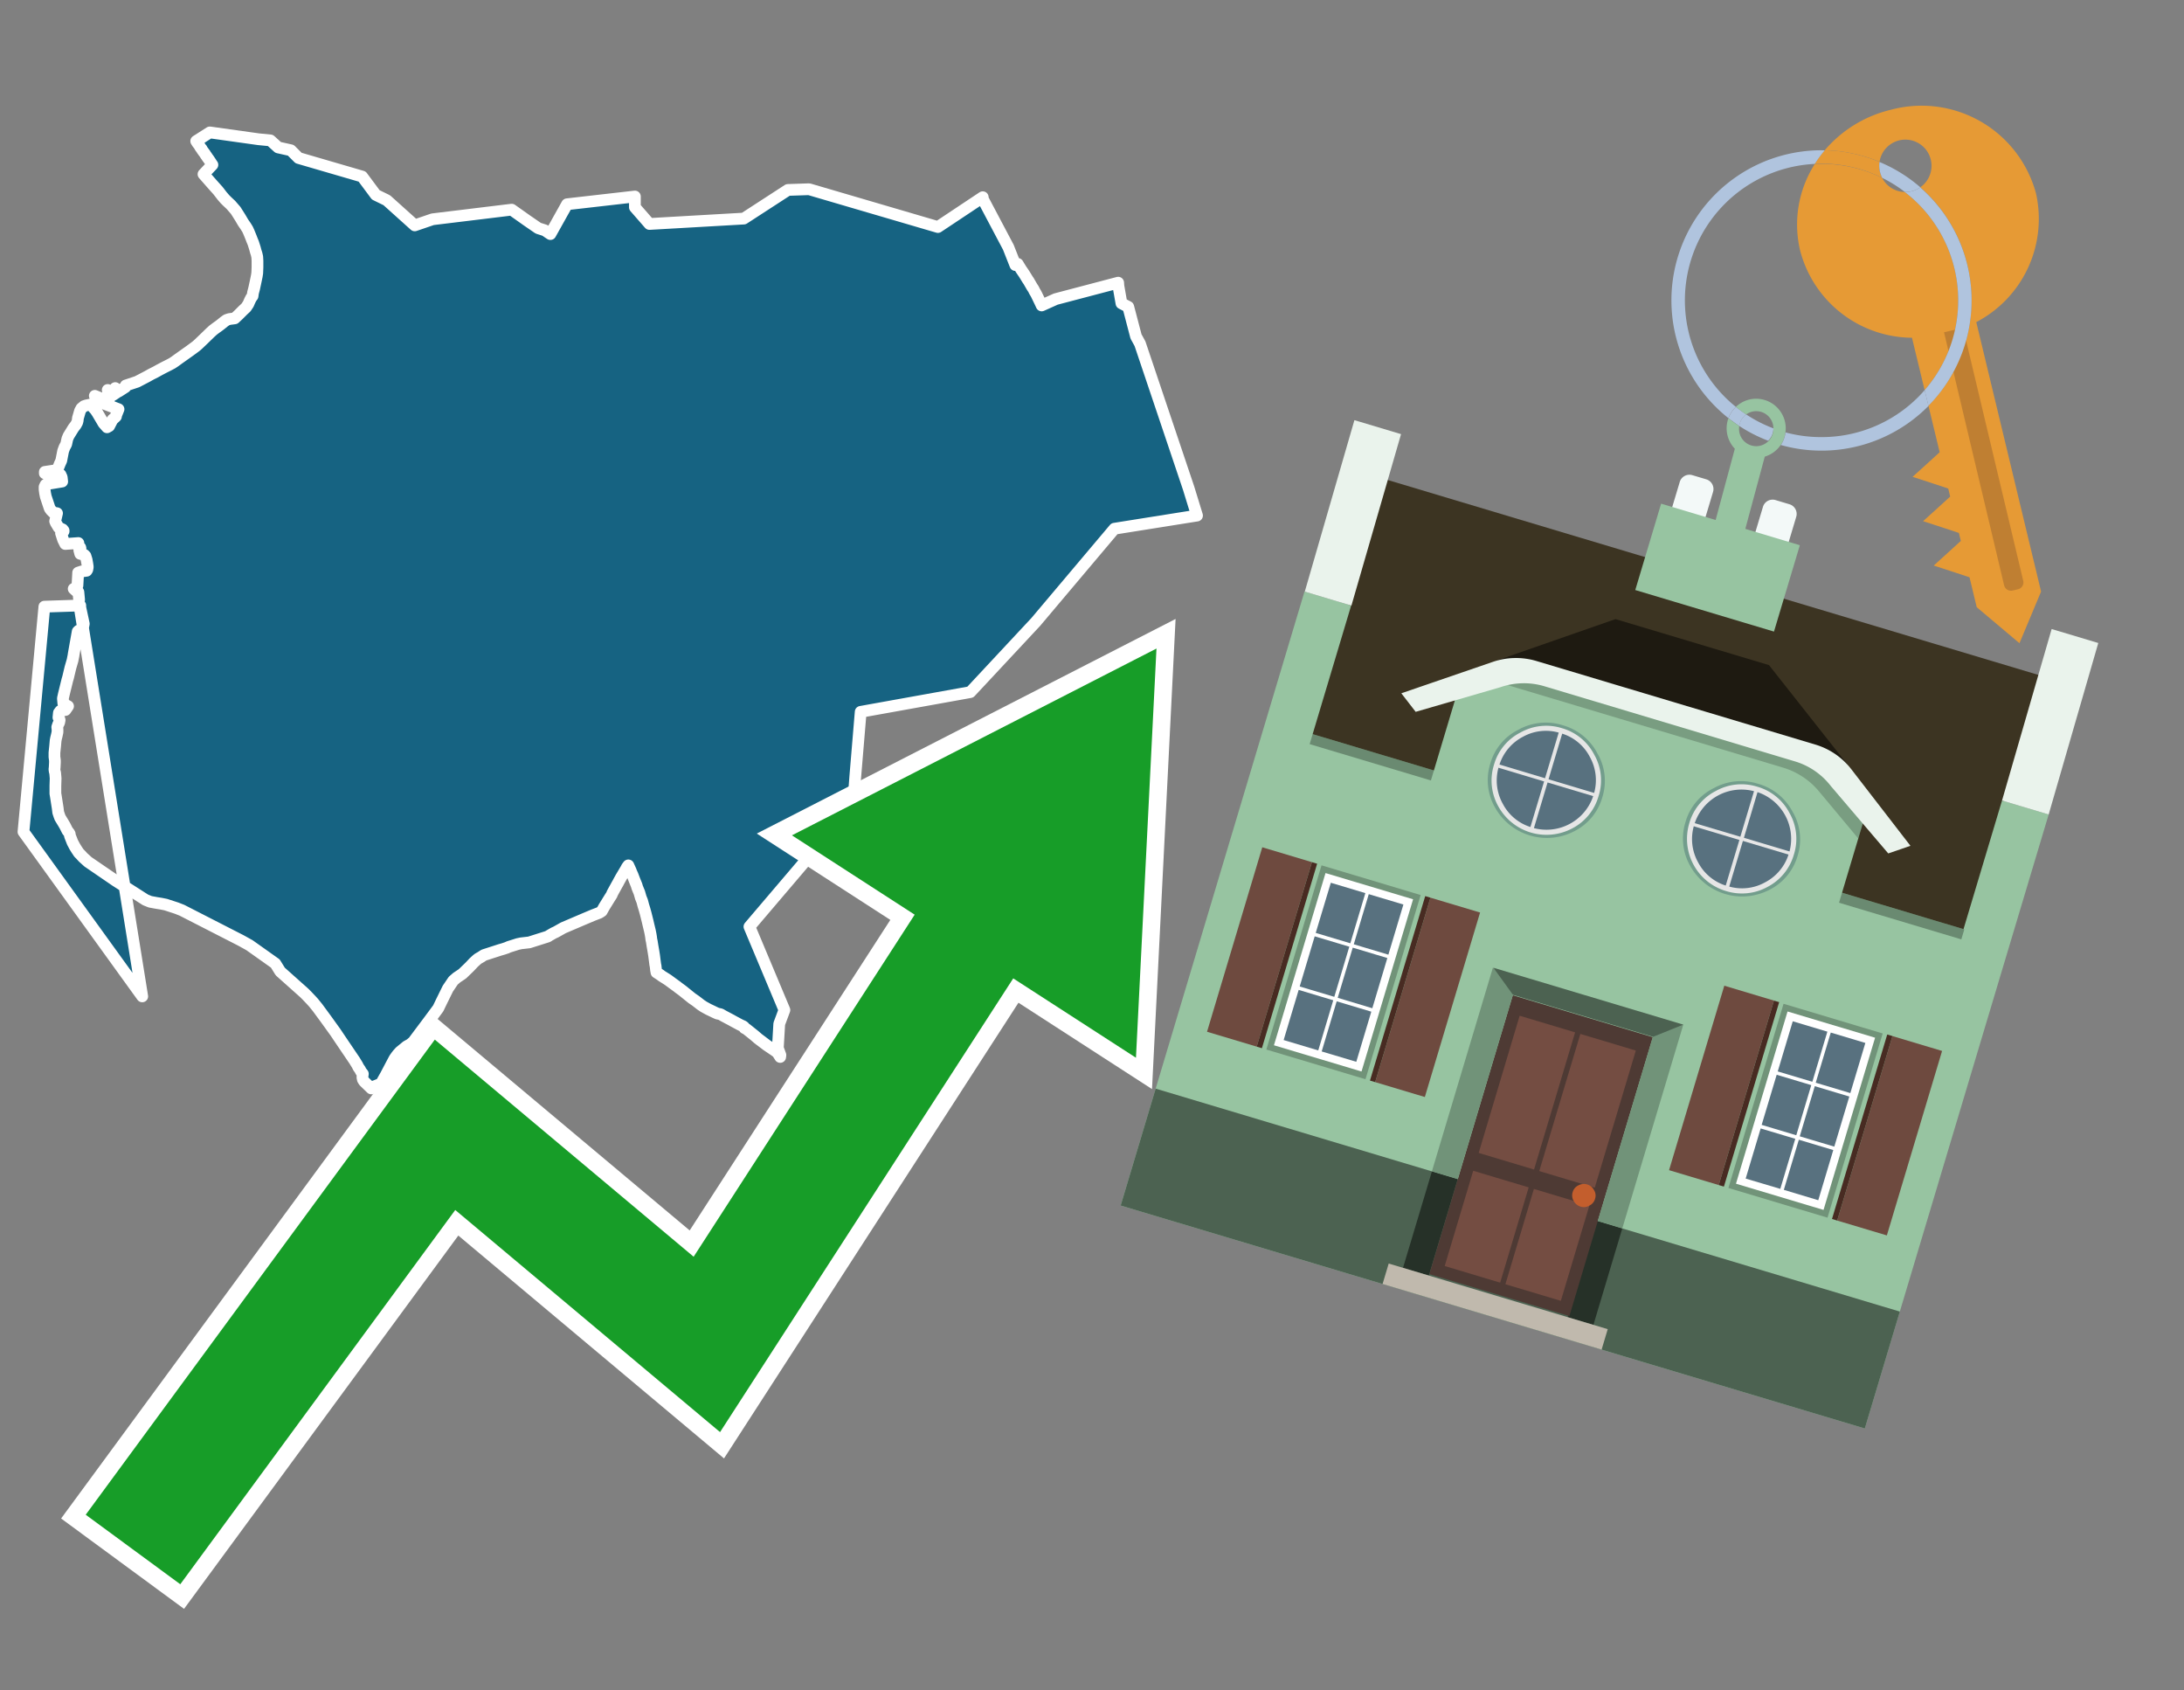<svg id="Text" xmlns="http://www.w3.org/2000/svg" width="93.05" height="72" viewBox="0 0 93.05 72"><rect x="0" y="0" width="93.05" height="72" fill="#808080" stroke="none"/><polygon points="3.36,25.64 3.37,25.54 3.34,25.22 3.3,25.15 3.25,25.18 3.14,25.08 3.25,25.02 3.3,24.94 3.33,24.39 3.48,24.34 3.69,24.31 3.72,24.26 3.74,24.15 3.72,24.01 3.69,23.84 3.64,23.68 3.59,23.63 3.42,23.59 3.38,23.44 3.43,23.36 3.42,23.32 3.34,23.28 3.32,23.2 3.34,23.13 2.78,23.17 2.69,22.99 2.6,22.71 2.71,22.63 2.71,22.6 2.67,22.55 2.5,22.47 2.38,22.27 2.35,22.2 2.43,21.86 2.27,21.83 2.18,21.74 2.12,21.66 1.95,21.15 1.92,21 1.9,20.85 1.9,20.74 1.94,20.65 1.98,20.62 2.65,20.51 2.63,20.33 2.58,20.22 1.91,20.16 1.91,20.1 2.44,20.02 2.51,19.85 2.55,19.75 2.61,19.62 2.69,19.21 2.73,19.1 2.75,19.05 2.82,18.92 2.87,18.69 2.92,18.57 3.13,18.23 3.23,18.1 3.29,17.99 3.31,17.91 3.32,17.81 3.41,17.5 3.47,17.39 3.58,17.3 3.67,17.27 3.86,17.23 4.07,17.47 4.15,17.59 4.41,18.03 4.56,18.2 4.65,18.15 4.79,17.88 4.94,17.74 4.95,17.68 5.05,17.43 4.29,17.14 4.04,16.86 4.55,17.07 4.66,16.98 4.59,16.61 4.82,16.82 4.97,16.72 4.91,16.53 5.06,16.67 5.34,16.49 5.36,16.42 5.84,16.26 6.07,16.14 6.28,16.03 6.44,15.94 6.62,15.85 6.8,15.75 7.01,15.64 7.19,15.55 7.34,15.47 7.46,15.39 7.61,15.28 7.78,15.16 8.09,14.94 8.24,14.83 8.36,14.74 8.43,14.68 8.64,14.48 8.97,14.16 9.08,14.06 9.2,13.97 9.34,13.87 9.43,13.8 9.54,13.71 9.65,13.63 9.77,13.59 10,13.56 10.15,13.42 10.29,13.28 10.36,13.21 10.48,13.1 10.58,12.95 10.64,12.81 10.7,12.69 10.76,12.61 10.78,12.47 10.83,12.28 10.86,12.14 10.89,12 10.94,11.76 10.96,11.63 10.97,11.39 10.97,11.34 10.97,11.21 10.97,11.11 10.96,10.94 10.93,10.81 10.9,10.72 10.86,10.57 10.79,10.35 10.74,10.23 10.69,10.1 10.6,9.88 10.55,9.77 10.47,9.64 10.36,9.48 10.23,9.26 10.11,9.07 10.04,8.96 9.97,8.88 9.84,8.73 9.68,8.58 9.58,8.48 9.46,8.34 9.29,8.12 9.03,7.83 8.89,7.67 8.67,7.42 9.05,7.02 9.02,6.98 8.99,6.93 8.97,6.9 8.89,6.78 8.83,6.7 8.8,6.65 8.76,6.6 8.74,6.56 8.71,6.52 8.68,6.48 8.6,6.37 8.59,6.34 8.56,6.31 8.52,6.25 8.5,6.21 8.48,6.18 8.45,6.14 8.41,6.09 8.38,6.04 8.36,6.01 8.94,5.64 11.01,5.93 11.52,5.98 11.85,6.28 12.39,6.4 12.72,6.73 15.43,7.52 16.01,8.3 16.48,8.53 17.67,9.6 18.43,9.34 21.8,8.93 22.45,9.39 22.93,9.72 23.21,9.81 23.45,9.97 24.16,8.7 27.05,8.37 27.05,8.83 27.67,9.54 31.69,9.31 33.57,8.09 34.47,8.06 39.96,9.67 41.87,8.4 41.86,8.45 42.96,10.53 43.26,11.29 43.36,11.24 43.5,11.47 43.63,11.66 43.79,11.92 43.82,11.96 43.97,12.22 44.03,12.31 44.06,12.37 44.08,12.41 44.14,12.51 44.17,12.57 44.32,12.88 44.38,13.01 44.98,12.74 47.64,12.04 47.65,12.18 47.78,12.92 48.07,13.07 48.4,14.33 48.57,14.64 50.64,20.79 51,21.96 47.48,22.52 44.13,26.49 41.34,29.48 36.67,30.32 36.44,33.07 36.35,34.28 31.93,39.47 33.42,43.02 33.2,43.61 33.14,44.64 33.25,44.94 33.24,45.02 33.12,44.83 33.01,44.75 32.67,44.52 32.3,44.24 32.15,44.11 31.9,43.91 31.8,43.83 31.72,43.79 31.7,43.74 31.66,43.71 31.57,43.67 31.51,43.64 31.23,43.49 31.16,43.45 30.82,43.27 30.7,43.2 30.56,43.17 30.45,43.12 30.39,43.09 30.18,42.99 29.98,42.88 29.86,42.8 29.64,42.63 29.48,42.52 29.07,42.19 28.92,42.08 28.83,42.01 28.65,41.88 28.46,41.74 28.35,41.67 28.19,41.57 28.14,41.53 27.97,41.42 27.95,41.31 27.93,41.13 27.92,41.1 27.87,40.71 27.84,40.52 27.8,40.29 27.77,40.1 27.75,40.01 27.74,39.92 27.72,39.8 27.69,39.65 27.62,39.36 27.59,39.23 27.51,38.91 27.46,38.73 27.41,38.57 27.36,38.38 27.3,38.23 27.24,38.02 27.19,37.9 27.15,37.8 27.12,37.7 27.03,37.48 26.95,37.27 26.9,37.16 26.87,37.08 26.77,36.86 26.71,36.94 26.68,37 26.46,37.37 26.36,37.55 26.33,37.61 26.3,37.66 26.14,37.95 26.08,38.06 26.07,38.1 25.95,38.29 25.74,38.63 25.64,38.81 25.58,38.85 25.53,38.88 25.27,38.98 24.89,39.14 24,39.52 23.68,39.7 23.59,39.74 23.4,39.85 23.34,39.89 22.55,40.14 22.2,40.18 22.06,40.21 21.68,40.33 21.59,40.37 21.44,40.42 21.3,40.46 20.62,40.68 20.48,40.77 20.41,40.81 20.36,40.84 20.3,40.89 20.18,41 20.02,41.17 19.99,41.2 19.71,41.47 19.67,41.5 19.46,41.64 19.31,41.77 19.08,42.11 18.8,42.68 18.67,42.95 18.24,43.53 17.61,44.37 17.48,44.48 17.32,44.57 17.04,44.8 16.95,44.9 16.88,44.99 16.81,45.09 16.74,45.22 16.44,45.79 16.26,46.11 16.23,46.16 15.88,46.3 15.85,46.33 15.82,46.36 15.51,46.06 15.46,45.98 15.44,45.88 15.46,45.74 15.38,45.64 15.34,45.56 15.27,45.46 15.22,45.36 15.11,45.18 14.44,44.19 14.3,43.98 13.89,43.41 13.53,42.92 13.36,42.71 13.26,42.6 13.08,42.41 12.96,42.29 11.94,41.38 11.73,41.04 10.63,40.26 10.27,40.06 7.75,38.77 7.52,38.68 7.06,38.53 6.86,38.49 6.67,38.46 6.4,38.41 6.2,38.33 4.92,37.51 3.75,36.71 3.54,36.52 3.43,36.4 3.36,36.33 3.26,36.18 3.18,36.05 3.09,35.88 2.98,35.6 2.97,35.52 2.94,35.47 2.87,35.38 2.77,35.18 2.7,35.06 2.56,34.83 2.53,34.75 2.48,34.6 2.46,34.43 2.38,33.92 2.36,33.8 2.36,33.72 2.36,33.47 2.37,33.15 2.35,32.92 2.33,32.85 2.32,32.77 2.33,32.68 2.34,32.48 2.34,32.39 2.32,32.24 2.32,32.06 2.35,31.77 2.37,31.54 2.39,31.44 2.42,31.32 2.45,31.18 2.45,31.07 2.44,30.97 2.48,30.85 2.52,30.78 2.54,30.67 2.53,30.63 2.49,30.56 2.51,30.36 2.57,30.28 2.79,30.24 2.9,30.08 2.7,29.97 2.68,29.75 2.72,29.57 2.87,28.96 2.9,28.86 3,28.44 3.09,28.13 3.13,27.93 3.14,27.86 3.31,26.9 3.35,26.86 3.44,26.82 3.48,26.79 3.52,26.76 3.54,26.73 3.57,26.57 3.42,25.87 3.42,25.79 1.89,25.84 1,35.43 6.06,42.44 " fill="#166382" stroke="#fff" stroke-linejoin="round" stroke-width="0.5"/><polygon points="49.272 27.624 33.741 35.58 38.97 38.959 29.553 53.529 18.525 44.281 3.652 64.518 7.681 67.479 19.396 51.538 30.678 60.999 43.169 41.673 48.398 45.053 49.272 27.624" fill="none" stroke="#fff" stroke-miterlimit="10" stroke-width="1.5"/><polygon points="49.272 27.624 33.741 35.58 38.97 38.959 29.553 53.529 18.525 44.281 3.652 64.518 7.681 67.479 19.396 51.538 30.678 60.999 43.169 41.673 48.398 45.053 49.272 27.624" fill="#179d28"/><path d="M80.19,7.577a1.16,1.16,0,0,1-.094-.251,1.114,1.114,0,0,1-.018-.429A6.367,6.367,0,0,0,77.743,6.4a5.269,5.269,0,0,0-.423.577c.1,0,.192-.007.288-.007A5.794,5.794,0,0,1,80.19,7.577Z" fill="#e69a35"/><path d="M77.608,6.4A6.394,6.394,0,0,0,73.64,17.81a1.26,1.26,0,0,1,.317-.48A5.821,5.821,0,0,1,77.32,6.981a5.269,5.269,0,0,1,.423-.577Z" fill="#b0c4de"/><path d="M84.2,13.72a4.962,4.962,0,0,0,2.545-5.48,5.047,5.047,0,0,0-6.179-3.566A5.322,5.322,0,0,0,77.743,6.4a6.367,6.367,0,0,1,2.335.493,1.114,1.114,0,1,1,1.736,1.084,6.392,6.392,0,0,1,.347,9.3l.479,1.985-.438.4-.716.648.92.3.6.2.082.341-.438.4-.716.648.92.3.605.2.082.341-.438.4-.716.649.92.3.605.2.307,1.274,1.821,1.534.921-2.2Z" fill="#e69a35"/><path d="M81.154,8.179a1.115,1.115,0,0,1-.964-.6,5.794,5.794,0,0,0-2.582-.6c-.1,0-.192,0-.288.007a4.783,4.783,0,0,0-.625,3.685,4.962,4.962,0,0,0,4.765,3.715L82,16.617a5.82,5.82,0,0,0-.846-8.438Z" fill="#e69a35"/><path d="M74.1,18.142a6.386,6.386,0,0,0,1.232.63.73.73,0,0,0,.224-.527h0a5.783,5.783,0,0,1-1.159-.593A.733.733,0,0,0,74.1,18.142Z" fill="#b0c4de"/><path d="M74.4,17.652q-.228-.152-.44-.322a1.26,1.26,0,0,0-.317.48c.148.117.3.228.46.332A.733.733,0,0,1,74.4,17.652Z" fill="#b0c4de"/><path d="M74.824,16.984a1.257,1.257,0,0,0-.867.346c.141.114.288.222.44.322a.731.731,0,0,1,1.159.593h0a.732.732,0,1,1-1.463,0,.7.7,0,0,1,.007-.1c-.158-.1-.312-.215-.46-.332a1.258,1.258,0,0,0,.273,1.3l-.979,3.635,1.275.341.98-3.639a1.266,1.266,0,0,0,.681-.5,1.249,1.249,0,0,0,.2-.538,1.328,1.328,0,0,0,.012-.168A1.262,1.262,0,0,0,74.824,16.984Z" fill="#97c4a1"/><path d="M85.974,25.1l-.226.053a.3.3,0,0,1-.362-.223l-2.56-10.777.81-.193L86.2,24.736A.3.3,0,0,1,85.974,25.1Z" fill="#bf7f32"/><path d="M80.1,7.326a1.16,1.16,0,0,0,.094.251,5.833,5.833,0,0,1,.964.6,1.137,1.137,0,0,0,.287-.031,1.108,1.108,0,0,0,.373-.167A6.371,6.371,0,0,0,80.078,6.9,1.114,1.114,0,0,0,80.1,7.326Z" fill="#b0c4de"/><path d="M77.608,18.618a5.836,5.836,0,0,1-1.534-.2,1.24,1.24,0,0,1-.2.537,6.4,6.4,0,0,0,6.291-1.666L82,16.617A5.807,5.807,0,0,1,77.608,18.618Z" fill="#b0c4de"/><path d="M81.814,7.981a1.108,1.108,0,0,1-.373.167,1.137,1.137,0,0,1-.287.031A5.82,5.82,0,0,1,82,16.617l.161.667a6.392,6.392,0,0,0-.347-9.3Z" fill="#b0c4de"/><polygon points="83.79 39.753 55.78 31.364 58.988 20.404 86.964 28.783 83.79 39.753 83.79 39.753" fill="#3c3422" fill-rule="evenodd"/><polygon points="81.705 53.32 87.284 34.692 85.297 34.097 83.656 39.575 55.926 31.269 57.567 25.791 55.579 25.196 47.746 51.348 79.451 60.844 81.705 53.32" fill="#97c4a1" fill-rule="evenodd"/><rect x="69.522" y="21.148" width="0.444" height="28.983" transform="translate(15.592 92.226) rotate(-73.326)" opacity="0.3"/><polygon points="87.284 34.692 85.297 34.097 87.411 26.793 89.398 27.388 87.284 34.692 87.284 34.692" fill="#eaf3ec" fill-rule="evenodd"/><polygon points="57.578 25.794 55.591 25.199 57.705 17.896 59.692 18.491 57.578 25.794 57.578 25.794" fill="#eaf3ec" fill-rule="evenodd"/><polygon points="79.451 60.844 80.943 55.865 49.238 46.369 47.747 51.348 79.451 60.844 79.451 60.844" fill="#4c6251" fill-rule="evenodd"/><path d="M71.566,20.528l-.522,1.743,1.418.425.523-1.744a.432.432,0,0,0-.289-.536l-.593-.177A.431.431,0,0,0,71.566,20.528Z" fill="#f3f9f8" fill-rule="evenodd"/><path d="M75.111,21.589l-.522,1.743,1.418.425.522-1.743a.43.43,0,0,0-.289-.536l-.593-.178A.43.43,0,0,0,75.111,21.589Z" fill="#f3f9f8" fill-rule="evenodd"/><polygon points="75.368 28.329 68.829 26.37 63.807 28.121 78.733 32.591 75.368 28.329" fill="#1e1a11"/><polygon points="78.248 32.422 64.442 28.287 62.236 28.998 60.064 36.247 77.453 41.455 79.651 34.116 78.248 32.422" fill="#97c4a1"/><path d="M77.74,32.516S65.088,28.725,65,28.7l-.938.43,11.892,3.562a3.175,3.175,0,0,1,1.532,1l1.685,2.02.327-1.09Z" fill-rule="evenodd" opacity="0.2"/><path d="M77.35,31.716,65.458,28.154a3.041,3.041,0,0,0-1.854.037l-3.9,1.339.611.79,3.626-1.054a3.045,3.045,0,0,1,1.855-.037l10.673,3.2A3.028,3.028,0,0,1,78,33.477l2.45,2.874.945-.325-2.518-3.26A3.036,3.036,0,0,0,77.35,31.716Z" fill="#eaf3ec"/><polygon points="76.683 23.223 70.773 21.453 69.671 25.132 75.581 26.902 76.683 23.223 76.683 23.223" fill="#97c4a1" fill-rule="evenodd"/><g id="Symbol_9_0_Layer2_0_MEMBER_8_MEMBER_21_MEMBER_0_FILL" data-name="Symbol 9 0 Layer2 0 MEMBER 8 MEMBER 21 MEMBER 0 FILL"><path d="M66.584,30.892a2.39,2.39,0,0,0-1.891.189,2.317,2.317,0,0,0-1.2,1.448A2.345,2.345,0,0,0,63.7,34.4a2.528,2.528,0,0,0,3.367,1.008,2.339,2.339,0,0,0,1.2-1.447,2.313,2.313,0,0,0-.208-1.87A2.394,2.394,0,0,0,66.584,30.892Z" fill="#729d8c"/></g><g id="Symbol_9_0_Layer2_0_MEMBER_8_MEMBER_21_MEMBER_1_FILL" data-name="Symbol 9 0 Layer2 0 MEMBER 8 MEMBER 21 MEMBER 1 FILL"><path d="M66.547,31.016a2.241,2.241,0,0,0-1.769.185,2.213,2.213,0,0,0-1.127,1.376,2.239,2.239,0,0,0,.185,1.768,2.341,2.341,0,0,0,3.145.942,2.234,2.234,0,0,0,1.126-1.376,2.207,2.207,0,0,0-.185-1.768A2.237,2.237,0,0,0,66.547,31.016Z" fill="#e6e6e6"/></g><g id="Symbol_9_0_Layer2_0_MEMBER_8_MEMBER_21_MEMBER_2_MEMBER_0_FILL" data-name="Symbol 9 0 Layer2 0 MEMBER 8 MEMBER 21 MEMBER 2 MEMBER 0 FILL"><path d="M65.787,33.284,63.843,32.7a2.036,2.036,0,0,0,.186,1.539,2.015,2.015,0,0,0,1.175.986Z" fill="#58717f"/></g><g id="Symbol_9_0_Layer2_0_MEMBER_8_MEMBER_21_MEMBER_2_MEMBER_1_FILL" data-name="Symbol 9 0 Layer2 0 MEMBER 8 MEMBER 21 MEMBER 2 MEMBER 1 FILL"><path d="M65.827,33.148l.582-1.944a2.01,2.01,0,0,0-1.523.178,2.037,2.037,0,0,0-1,1.183Z" fill="#58717f"/></g><g id="Symbol_9_0_Layer2_0_MEMBER_8_MEMBER_21_MEMBER_2_MEMBER_2_FILL" data-name="Symbol 9 0 Layer2 0 MEMBER 8 MEMBER 21 MEMBER 2 MEMBER 2 FILL"><path d="M67.878,33.91l-1.943-.582-.582,1.944a2.1,2.1,0,0,0,2.525-1.362Z" fill="#58717f"/></g><g id="Symbol_9_0_Layer2_0_MEMBER_8_MEMBER_21_MEMBER_2_MEMBER_3_FILL" data-name="Symbol 9 0 Layer2 0 MEMBER 8 MEMBER 21 MEMBER 2 MEMBER 3 FILL"><path d="M66.558,31.249l-.582,1.943,1.943.582a2.031,2.031,0,0,0-.186-1.539A2.009,2.009,0,0,0,66.558,31.249Z" fill="#58717f"/></g><g id="Symbol_9_0_Layer2_0_MEMBER_8_MEMBER_21_MEMBER_0_FILL-2" data-name="Symbol 9 0 Layer2 0 MEMBER 8 MEMBER 21 MEMBER 0 FILL"><path d="M74.9,33.384a2.4,2.4,0,0,0-1.891.189,2.316,2.316,0,0,0-1.2,1.448,2.341,2.341,0,0,0,.209,1.87A2.527,2.527,0,0,0,75.387,37.9a2.345,2.345,0,0,0,1.2-1.447,2.314,2.314,0,0,0-.209-1.87A2.389,2.389,0,0,0,74.9,33.384Z" fill="#729d8c"/></g><g id="Symbol_9_0_Layer2_0_MEMBER_8_MEMBER_21_MEMBER_1_FILL-2" data-name="Symbol 9 0 Layer2 0 MEMBER 8 MEMBER 21 MEMBER 1 FILL"><path d="M74.867,33.508a2.239,2.239,0,0,0-1.768.185,2.21,2.21,0,0,0-1.127,1.376,2.316,2.316,0,0,0,1.564,2.883,2.261,2.261,0,0,0,1.765-.173A2.237,2.237,0,0,0,76.428,36.4a2.209,2.209,0,0,0-.185-1.769A2.239,2.239,0,0,0,74.867,33.508Z" fill="#e6e6e6"/></g><g id="Symbol_9_0_Layer2_0_MEMBER_8_MEMBER_21_MEMBER_2_MEMBER_0_FILL-2" data-name="Symbol 9 0 Layer2 0 MEMBER 8 MEMBER 21 MEMBER 2 MEMBER 0 FILL"><path d="M74.107,35.776l-1.943-.582a2.031,2.031,0,0,0,.186,1.539,2.009,2.009,0,0,0,1.175.986Z" fill="#58717f"/></g><g id="Symbol_9_0_Layer2_0_MEMBER_8_MEMBER_21_MEMBER_2_MEMBER_1_FILL-2" data-name="Symbol 9 0 Layer2 0 MEMBER 8 MEMBER 21 MEMBER 2 MEMBER 1 FILL"><path d="M74.148,35.64,74.73,33.7a2.1,2.1,0,0,0-2.525,1.362Z" fill="#58717f"/></g><g id="Symbol_9_0_Layer2_0_MEMBER_8_MEMBER_21_MEMBER_2_MEMBER_2_FILL-2" data-name="Symbol 9 0 Layer2 0 MEMBER 8 MEMBER 21 MEMBER 2 MEMBER 2 FILL"><path d="M76.2,36.4l-1.943-.582-.582,1.944a2.015,2.015,0,0,0,1.523-.178A2.036,2.036,0,0,0,76.2,36.4Z" fill="#58717f"/></g><g id="Symbol_9_0_Layer2_0_MEMBER_8_MEMBER_21_MEMBER_2_MEMBER_3_FILL-2" data-name="Symbol 9 0 Layer2 0 MEMBER 8 MEMBER 21 MEMBER 2 MEMBER 3 FILL"><path d="M74.879,33.741,74.3,35.684l1.943.582a2.1,2.1,0,0,0-1.361-2.525Z" fill="#58717f"/></g><polygon points="51.426 43.946 53.542 44.58 55.896 36.723 53.78 36.089 51.426 43.946 51.426 43.946" fill="#6e4a3f" fill-rule="evenodd"/><polygon points="53.542 44.58 53.764 44.647 56.117 36.789 55.896 36.723 53.542 44.58 53.542 44.58" fill="#482b22" fill-rule="evenodd"/><polygon points="60.706 46.726 58.59 46.092 60.943 38.235 63.059 38.868 60.706 46.726 60.706 46.726" fill="#6e4a3f" fill-rule="evenodd"/><polygon points="58.59 46.092 58.368 46.026 60.722 38.168 60.943 38.235 58.59 46.092 58.59 46.092" fill="#482b22" fill-rule="evenodd"/><rect x="53.146" y="39.209" width="8.19" height="4.408" transform="translate(1.145 84.365) rotate(-73.326)" fill="#719379"/><polygon points="60.205 38.304 56.474 37.187 54.277 44.522 58.008 45.639 60.205 38.304 60.205 38.304" fill="#fff" fill-rule="evenodd"/><path d="M59.792,38.527l-.64,2.136-1.474-.442.639-2.135,1.475.441Zm-1.621-.485-.64,2.136-1.474-.442L56.7,37.6l1.474.442Zm-2.158,1.84,1.475.441-.64,2.136-1.474-.441.639-2.136Zm-.683,2.282,1.474.441-.639,2.136L54.69,44.3l.64-2.135Zm.981,2.621.639-2.136,1.475.442-.64,2.135-1.474-.441Zm2.158-1.84L56.994,42.5l.64-2.136,1.474.442-.639,2.136Z" fill="#58717f" fill-rule="evenodd"/><polygon points="80.39 52.621 78.274 51.988 80.628 44.13 82.743 44.764 80.39 52.621 80.39 52.621" fill="#6e4a3f" fill-rule="evenodd"/><polygon points="78.274 51.988 78.053 51.921 80.406 44.064 80.628 44.13 78.274 51.988 78.274 51.988" fill="#482b22" fill-rule="evenodd"/><polygon points="71.111 49.842 73.227 50.476 75.58 42.619 73.464 41.985 71.111 49.842 71.111 49.842" fill="#6e4a3f" fill-rule="evenodd"/><polygon points="73.227 50.476 73.448 50.542 75.802 42.685 75.58 42.619 73.227 50.476 73.227 50.476" fill="#482b22" fill-rule="evenodd"/><rect x="72.83" y="45.105" width="8.19" height="4.408" transform="translate(9.534 107.426) rotate(-73.326)" fill="#719379"/><polygon points="76.159 43.083 79.889 44.2 77.692 51.535 73.962 50.418 76.159 43.083 76.159 43.083" fill="#fff" fill-rule="evenodd"/><path d="M76.381,43.5l1.475.442-.64,2.135-1.475-.441.64-2.136ZM78,43.981l1.474.442-.64,2.136-1.474-.442L78,43.981Zm.791,2.724-.64,2.135L76.679,48.4l.64-2.136,1.474.442Zm-.684,2.282-.639,2.135L76,50.68l.64-2.135,1.474.442Zm-2.26,1.65L74.375,50.2l.639-2.135,1.475.441-.64,2.136Zm-.791-2.724.64-2.135,1.474.441-.639,2.136-1.475-.442Z" fill="#58717f" fill-rule="evenodd"/><polygon points="67.888 56.431 69.118 52.323 68.019 51.994 66.789 56.102 67.888 56.431 67.888 56.431" fill="#263128" fill-rule="evenodd"/><polygon points="60.877 54.331 62.108 50.223 61.007 49.894 59.776 54.002 60.877 54.331 60.877 54.331" fill="#263128" fill-rule="evenodd"/><g id="Symbol_9_0_Layer2_0_MEMBER_8_MEMBER_12_MEMBER_0_FILL" data-name="Symbol 9 0 Layer2 0 MEMBER 8 MEMBER 12 MEMBER 0 FILL"><path d="M70.418,44.178l-5.965-1.786L60.9,54.27l5.964,1.786Z" fill="#4e3a34"/></g><g id="Symbol_9_0_Layer2_0_MEMBER_8_MEMBER_12_MEMBER_1_MEMBER_0_FILL" data-name="Symbol 9 0 Layer2 0 MEMBER 8 MEMBER 12 MEMBER 1 MEMBER 0 FILL"><path d="M65.358,49.815l1.75-5.843-2.363-.708L63,49.107Z" fill="#744d42"/></g><g id="Symbol_9_0_Layer2_0_MEMBER_8_MEMBER_12_MEMBER_1_MEMBER_1_FILL" data-name="Symbol 9 0 Layer2 0 MEMBER 8 MEMBER 12 MEMBER 1 MEMBER 1 FILL"><path d="M67.331,44.039l-1.75,5.842,2.364.708,1.75-5.842Z" fill="#744d42"/></g><g id="Symbol_9_0_Layer2_0_MEMBER_8_MEMBER_12_MEMBER_2_MEMBER_0_FILL" data-name="Symbol 9 0 Layer2 0 MEMBER 8 MEMBER 12 MEMBER 2 MEMBER 0 FILL"><path d="M63.915,54.633l1.215-4.058-2.363-.707-1.215,4.057Z" fill="#744d42"/></g><g id="Symbol_9_0_Layer2_0_MEMBER_8_MEMBER_12_MEMBER_2_MEMBER_1_FILL" data-name="Symbol 9 0 Layer2 0 MEMBER 8 MEMBER 12 MEMBER 2 MEMBER 1 FILL"><path d="M66.5,55.407l1.215-4.057-2.363-.708L64.138,54.7Z" fill="#744d42"/></g><g id="Symbol_9_0_Layer2_0_MEMBER_8_MEMBER_13_FILL" data-name="Symbol 9 0 Layer2 0 MEMBER 8 MEMBER 13 FILL"><path d="M67.959,51.058a.439.439,0,0,0-.045-.367.487.487,0,0,0-.669-.2.445.445,0,0,0-.239.282.457.457,0,0,0,.041.378.481.481,0,0,0,.293.242.459.459,0,0,0,.377-.042A.453.453,0,0,0,67.959,51.058Z" fill="#c35e2d"/></g><g id="Symbol_9_0_Layer2_0_MEMBER_8_MEMBER_14_FILL" data-name="Symbol 9 0 Layer2 0 MEMBER 8 MEMBER 14 FILL"><path d="M64.557,42.047l-.951-.833-2.6,8.68,1.1.329Z" fill="#719379"/></g><g id="Symbol_9_0_Layer2_0_MEMBER_8_MEMBER_15_FILL" data-name="Symbol 9 0 Layer2 0 MEMBER 8 MEMBER 15 FILL"><path d="M71.718,43.643l-1.2.19L68.072,52.01l1.046.313Z" fill="#719379"/></g><g id="Symbol_9_0_Layer2_0_MEMBER_8_MEMBER_16_FILL" data-name="Symbol 9 0 Layer2 0 MEMBER 8 MEMBER 16 FILL"><path d="M63.627,41.22l.836,1.156,5.961,1.786,1.294-.519Z" fill="#4c6251"/></g><polygon points="58.905 54.69 59.166 53.819 68.498 56.614 68.237 57.485 58.905 54.69 58.905 54.69" fill="#c0b9ad" fill-rule="evenodd"/></svg>